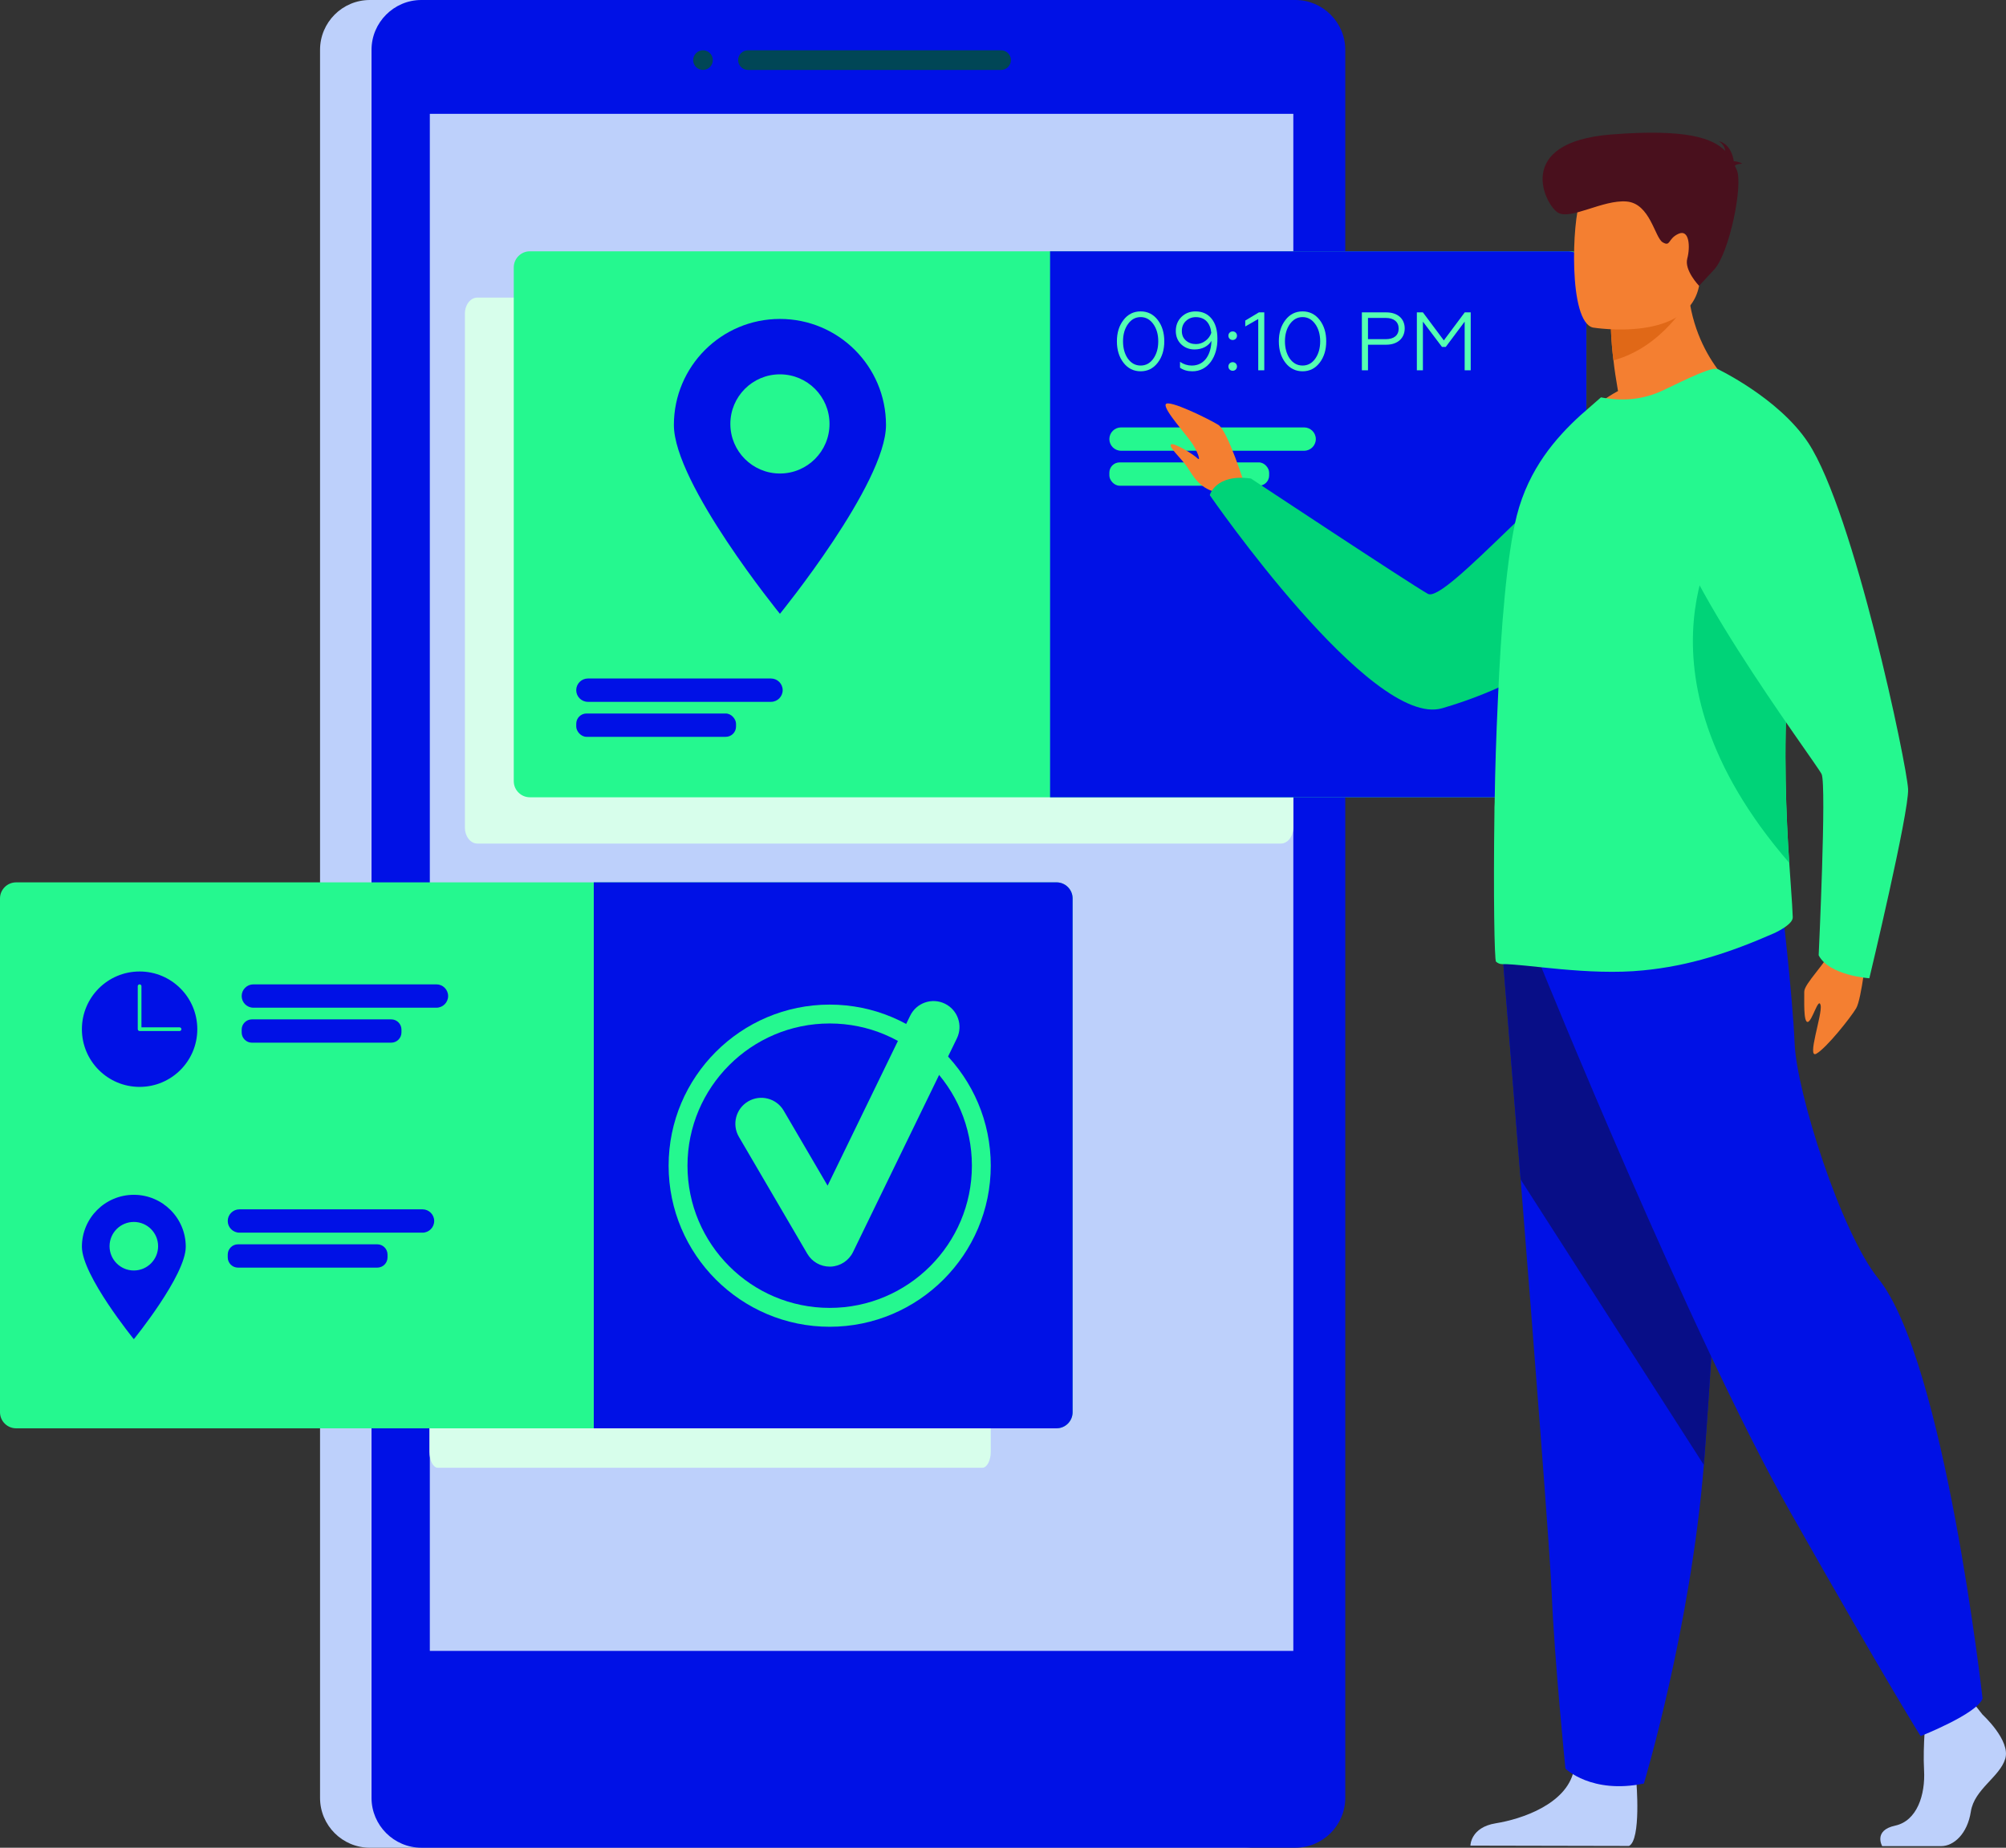 <?xml version="1.0" encoding="UTF-8"?>
<svg id="Layer_2" data-name="Layer 2" xmlns="http://www.w3.org/2000/svg" viewBox="0 0 1109.03 1021.49">
  <rect x="0" y="0" width="1109.03" height="1021.49" fill="#333333" stroke="none"/>
  <defs>
    <style>
      .cls-1 {
        fill: #25f88f;
      }

      .cls-1, .cls-2, .cls-3, .cls-4, .cls-5, .cls-6, .cls-7, .cls-8, .cls-9, .cls-10, .cls-11 {
        stroke-width: 0px;
      }

      .cls-2 {
        fill: #49101d;
      }

      .cls-3 {
        fill: #55ffb2;
      }

      .cls-4 {
        fill: #080e87;
      }

      .cls-5 {
        fill: #e06817;
      }

      .cls-6 {
        fill: #bdd0fb;
      }

      .cls-7 {
        fill: #d7feeb;
      }

      .cls-8 {
        fill: #f47f31;
      }

      .cls-9 {
        fill: #00d378;
      }

      .cls-10 {
        fill: #004656;
      }

      .cls-11 {
        fill: #0011e6;
      }
    </style>
  </defs>
  <g id="Illustration">
    <g>
      <g>
        <path class="cls-6" d="M204.49,0h483.25c15.2,0,27.55,12.34,27.55,27.55v966.39c0,15.2-12.34,27.55-27.55,27.55H204.49c-15.2,0-27.55-12.34-27.55-27.55V27.55C176.94,12.35,189.29,0,204.49,0Z"/>
        <path class="cls-11" d="M743.74,27.55v966.39c0,15.15-12.4,27.54-27.55,27.54H232.94c-15.16,0-27.54-12.4-27.54-27.54V27.55c0-15.16,12.39-27.55,27.54-27.55h483.25c15.15,0,27.55,12.4,27.55,27.55Z"/>
        <g>
          <path class="cls-10" d="M553.46,38.67h-139.94c-3,0-5.44-2.45-5.44-5.44h0c0-2.99,2.45-5.44,5.44-5.44h139.94c2.99,0,5.44,2.45,5.44,5.44h0c0,2.99-2.45,5.44-5.44,5.44Z"/>
          <path class="cls-10" d="M388.66,38.67h0c-2.99,0-5.44-2.45-5.44-5.44h0c0-2.99,2.45-5.44,5.44-5.44h0c2.99,0,5.44,2.45,5.44,5.44h0c0,2.99-2.45,5.44-5.44,5.44Z"/>
        </g>
        <rect class="cls-6" x="237.63" y="62.93" width="477.39" height="849.74"/>
      </g>
      <path class="cls-7" d="M708.15,164.52h-444.27c-3.77,0-6.86,4-6.86,8.89v284.05c0,4.89,3.09,8.89,6.86,8.89h444.27c3.78,0,6.87-4,6.87-8.89V173.42c0-4.89-3.09-8.89-6.87-8.89Z"/>
      <path class="cls-7" d="M543.1,509.6H242.07c-2.56,0-4.65,4-4.65,8.89v284.05c0,4.89,2.09,8.89,4.65,8.89h301.03c2.56,0,4.65-4,4.65-8.89v-284.05c0-4.9-2.09-8.89-4.65-8.89Z"/>
      <g>
        <path class="cls-1" d="M877.04,147.83v284.05c0,4.88-4,8.88-8.9,8.88H292.92c-4.88,0-8.88-4-8.88-8.88V147.83c0-4.9,4-8.9,8.88-8.9h575.23c4.9,0,8.9,4,8.9,8.9Z"/>
        <path class="cls-11" d="M877.04,147.83v284.04c0,4.89-4.65,8.89-10.34,8.89h-286.16V138.93h286.16c5.69,0,10.34,4,10.34,8.9Z"/>
        <g>
          <path class="cls-1" d="M721.01,249.19h-101.24c-3.55,0-6.45-2.9-6.45-6.45h0c0-3.55,2.9-6.45,6.45-6.45h101.24c3.55,0,6.45,2.9,6.45,6.45h0c0,3.55-2.9,6.45-6.45,6.45Z"/>
          <rect class="cls-1" x="613.32" y="255.63" width="88.34" height="12.89" rx="5.67" ry="5.67"/>
        </g>
        <g>
          <path class="cls-3" d="M621.1,176.95c2.42-3.2,5.62-4.8,9.51-4.8s7.04,1.6,9.46,4.75c2.42,3.15,3.61,7.09,3.61,11.8s-1.19,8.64-3.61,11.8c-2.42,3.16-5.58,4.76-9.46,4.76s-7.09-1.6-9.51-4.76c-2.42-3.15-3.61-7.09-3.61-11.8s1.19-8.6,3.61-11.75ZM637.61,179.14c-1.83-2.56-4.16-3.84-7-3.84s-5.17,1.28-7,3.84c-1.83,2.56-2.74,5.76-2.74,9.56s.91,7.04,2.7,9.6c1.83,2.51,4.16,3.79,7.04,3.79s5.21-1.28,7-3.79c1.83-2.56,2.74-5.76,2.74-9.6s-.91-7-2.74-9.56Z"/>
          <path class="cls-3" d="M669.8,176.13c2.15,2.61,3.25,6.31,3.25,11.02.18,9.97-5.21,18.2-13.9,18.11-2.61,0-4.89-.64-6.77-1.97v-3.25c2.01,1.37,4.16,2.06,6.49,2.06,7.59,0,10.75-6.9,10.88-13.67-1.69,2.88-5.03,4.76-9.37,4.76-2.88,0-5.35-.96-7.36-2.84-1.97-1.92-2.97-4.39-2.97-7.36,0-3.15,1.05-5.72,3.11-7.77,2.1-2.06,4.71-3.06,7.77-3.06,3.75,0,6.72,1.33,8.87,3.98ZM655.58,177.5c-1.46,1.42-2.19,3.25-2.19,5.49s.73,3.93,2.24,5.26c1.51,1.33,3.34,1.97,5.58,1.97,1.87,0,3.61-.59,5.21-1.78,1.6-1.19,2.65-2.65,3.25-4.43-.55-5.49-3.57-8.69-8.55-8.69-2.19,0-4.02.73-5.53,2.19Z"/>
          <path class="cls-3" d="M679.81,183.9c.91-.91,2.47-.91,3.38,0,.91.91.91,2.47,0,3.38-.91.91-2.47.91-3.38,0-.91-.91-.91-2.47,0-3.38ZM679.81,200.91c.91-.91,2.47-.91,3.38,0,.91.91.91,2.47,0,3.38-.91.91-2.47.91-3.38,0-.91-.91-.91-2.47,0-3.38Z"/>
          <path class="cls-3" d="M695.63,204.7v-28.35l-7.18,4.12v-3.25l7.54-4.53h2.97v32.01h-3.34Z"/>
          <path class="cls-3" d="M710.63,176.95c2.42-3.2,5.62-4.8,9.51-4.8s7.04,1.6,9.46,4.75c2.42,3.15,3.61,7.09,3.61,11.8s-1.19,8.64-3.61,11.8c-2.42,3.16-5.58,4.76-9.46,4.76s-7.09-1.6-9.51-4.76c-2.42-3.15-3.61-7.09-3.61-11.8s1.19-8.6,3.61-11.75ZM727.13,179.14c-1.83-2.56-4.16-3.84-7-3.84s-5.17,1.28-7,3.84c-1.83,2.56-2.74,5.76-2.74,9.56s.91,7.04,2.7,9.6c1.83,2.51,4.16,3.79,7.04,3.79s5.21-1.28,7-3.79c1.83-2.56,2.74-5.76,2.74-9.6s-.91-7-2.74-9.56Z"/>
          <path class="cls-3" d="M752.92,204.7v-32.01h13.44c6.4,0,10.24,3.57,10.24,8.87s-3.84,9.01-10.24,9.01h-10.06v14.13h-3.38ZM756.3,187.51h9.83c4.53,0,7.13-2.15,7.13-5.85s-2.61-5.9-7.13-5.9h-9.83v11.75Z"/>
          <path class="cls-3" d="M783.32,204.7v-32.01h3.34l11.57,15.5,11.57-15.5h3.29v32.01h-3.34v-26.89l-10.47,13.99h-2.06l-10.56-13.99v26.89h-3.34Z"/>
        </g>
        <path class="cls-11" d="M431.19,176.32c-32.38,0-58.63,26.25-58.63,58.64s58.63,104.38,58.63,104.38c0,0,58.64-71.99,58.64-104.38s-26.25-58.64-58.64-58.64ZM431.19,261.77c-15.14,0-27.41-12.27-27.41-27.41s12.27-27.41,27.41-27.41,27.41,12.27,27.41,27.41-12.27,27.41-27.41,27.41Z"/>
        <g>
          <path class="cls-11" d="M426.26,388h-101.24c-3.55,0-6.45-2.9-6.45-6.45h0c0-3.55,2.9-6.45,6.45-6.45h101.24c3.55,0,6.45,2.9,6.45,6.45h0c0,3.55-2.9,6.45-6.45,6.45Z"/>
          <rect class="cls-11" x="318.58" y="394.45" width="88.34" height="12.89" rx="5.67" ry="5.67"/>
        </g>
      </g>
      <g>
        <path class="cls-1" d="M593,496.68v284.05c0,4.89-4,8.89-8.89,8.89H8.9c-4.9,0-8.9-4-8.9-8.89v-284.05c0-4.88,4-8.88,8.9-8.88h575.22c4.89,0,8.89,4,8.89,8.88Z"/>
        <path class="cls-11" d="M593,496.68v284.04c0,4.9-4,8.9-8.89,8.9h-255.84v-301.83h255.84c4.89,0,8.89,4,8.89,8.89Z"/>
        <g>
          <path class="cls-1" d="M458.7,700.23c-5.08,0-9.8-2.69-12.38-7.1l-37.81-64.63c-4-6.84-1.7-15.63,5.14-19.63,6.84-4,15.63-1.7,19.63,5.14l24.26,41.46,45.67-93.97c3.46-7.13,12.05-10.1,19.18-6.63,7.13,3.47,10.1,12.05,6.63,19.18l-57.41,118.11c-2.31,4.76-7.06,7.86-12.35,8.07-.18,0-.37.01-.55.01Z"/>
          <path class="cls-1" d="M458.7,733.48c-49.1,0-89.05-39.95-89.05-89.05s39.95-89.05,89.05-89.05,89.05,39.95,89.05,89.05-39.95,89.05-89.05,89.05ZM458.7,565.81c-43.35,0-78.62,35.27-78.62,78.62s35.27,78.62,78.62,78.62,78.62-35.27,78.62-78.62-35.27-78.62-78.62-78.62Z"/>
        </g>
        <g>
          <g>
            <path class="cls-11" d="M77.18,537.07c-17.62,0-31.9,14.28-31.9,31.9s14.28,31.9,31.9,31.9,31.9-14.28,31.9-31.9-14.28-31.9-31.9-31.9ZM99.27,569.98h-22.09c-.56,0-1.02-.46-1.02-1.02v-23.75c0-.56.46-1.02,1.02-1.02s1.02.46,1.02,1.02v22.74h21.07c.56,0,1.02.46,1.02,1.02s-.46,1.02-1.02,1.02Z"/>
            <g>
              <path class="cls-11" d="M241.3,557.09h-101.24c-3.55,0-6.45-2.9-6.45-6.45h0c0-3.55,2.9-6.45,6.45-6.45h101.24c3.55,0,6.45,2.9,6.45,6.45h0c0,3.55-2.9,6.45-6.45,6.45Z"/>
              <path class="cls-11" d="M139.28,563.54h77c3.13,0,5.67,2.54,5.67,5.67v1.55c0,3.13-2.54,5.67-5.67,5.67h-77c-3.13,0-5.67-2.54-5.67-5.67v-1.55c0-3.13,2.54-5.67,5.67-5.67Z"/>
            </g>
          </g>
          <g>
            <path class="cls-11" d="M73.99,660.53c-15.86,0-28.71,12.85-28.71,28.71s28.71,51.11,28.71,51.11c0,0,28.71-35.25,28.71-51.11s-12.85-28.71-28.71-28.71ZM73.99,702.37c-7.41,0-13.42-6.01-13.42-13.42s6.01-13.42,13.42-13.42,13.42,6.01,13.42,13.42-6.01,13.42-13.42,13.42Z"/>
            <g>
              <path class="cls-11" d="M233.6,681.46h-101.24c-3.55,0-6.45-2.9-6.45-6.45h0c0-3.55,2.9-6.45,6.45-6.45h101.24c3.55,0,6.45,2.9,6.45,6.45h0c0,3.55-2.9,6.45-6.45,6.45Z"/>
              <path class="cls-11" d="M131.58,687.9h77c3.13,0,5.67,2.54,5.67,5.67v1.55c0,3.13-2.54,5.67-5.67,5.67h-77c-3.13,0-5.67-2.54-5.67-5.67v-1.55c0-3.13,2.54-5.67,5.67-5.67Z"/>
            </g>
          </g>
        </g>
      </g>
      <g>
        <path class="cls-8" d="M688.29,268.53s-9.43-30.43-14.79-33.7c-5.36-3.27-27.69-14.28-29.02-11.31-1.33,2.98,12.06,17.43,15.04,22.25,2.98,4.82,4.46,9.58,2.38,7.5-2.08-2.08-13.39-9.05-14.58-7.5-1.19,1.55,5.65,7.5,8.92,12.26,3.27,4.76,6.84,12.79,18.45,14.58,11.6,1.78,13.6-4.08,13.6-4.08Z"/>
        <path class="cls-8" d="M1032.11,524.74s-2.83,27.49-5.93,32.69c-3.1,5.2-16.31,21.81-21.94,25.07-5.63,3.26,3.44-21.89,2.29-26.79-1.15-4.89-4.63,8.93-7.11,9.26-2.48.33-1.84-12.12-1.93-16.65-.09-4.53,12.07-15.71,16.35-25.35,4.28-9.64,18.27,1.77,18.27,1.77Z"/>
        <path class="cls-9" d="M945.92,242.72s-22.86,112.18-148.63,148.83c-39.26,11.44-128.46-117.82-128.46-117.82,0,0,3.14-11.92,22.78-9.18,0,0,86.85,57.5,97.78,63.74,9.7,5.54,73.5-71.24,102.59-83.63,29.08-12.39,53.93-1.95,53.93-1.95Z"/>
        <g>
          <path class="cls-6" d="M1096.07,947.9s15.6,14.24,12.56,24.36c-3.04,10.12-17.13,16.86-19.03,29.23-1.9,12.37-9.51,19.11-16.36,19.11h-32.66s-5.04-8.7,7.14-11.32c12.18-2.62,16.77-17.15,16.01-30.64-.76-13.49,1.14-31.48,1.14-31.48l25.88-6,5.33,6.75Z"/>
          <path class="cls-6" d="M904.65,984.73s2.8,32.41-4.05,35.78l-87.67-.18s0-10.12,14.08-12.37c14.08-2.25,38.82-10.49,43-28.85,4.19-18.36,34.63,5.62,34.63,5.62Z"/>
          <path class="cls-11" d="M830.64,526.97s4.62,56.8,10.06,125.09c7.39,92.75,16.27,206.69,17.15,228.27,1.52,37.48,7.61,97.43,7.61,97.43,0,0,14.45,14.24,43.38,8.24,0,0,25.78-85.58,33.14-176.13.11-1.48.23-2.98.34-4.47,6.85-92.18,17.5-286.29,17.5-286.29l-129.19,7.87Z"/>
          <path class="cls-4" d="M830.64,526.97s4.62,56.8,10.06,125.09l101.29,157.81c.11-1.48.23-2.98.34-4.47,6.85-92.18,17.5-286.29,17.5-286.29l-129.19,7.87Z"/>
          <path class="cls-11" d="M851.75,533.72s83.34,205.72,138.14,302.4c54.8,96.68,71.93,123.66,71.93,123.66,0,0,31.4-12.37,34.25-20.8,0,0-20.96-186.64-57.65-232.14-20.74-25.71-45.1-102.86-46.24-129.84-1.14-26.98-7.42-80.38-7.42-80.38l-133.01,37.1Z"/>
        </g>
        <path class="cls-8" d="M961.41,216.68s-56.39,27.21-88.9,17.11c0,0,8-10.09,22.01-17.61-1.12-6.53-2-12.19-2.5-16.99-1.38-11.08-1.38-17.36-1.38-17.36l21.76-17.11,20.63-16.38c-1.62,46.05,28.38,68.33,28.38,68.33Z"/>
        <path class="cls-1" d="M991.12,507.15c.12,3.45-7.25,7.39-10.51,8.86-24.12,10.59-46.63,17.98-72.14,20.44-30.13,3.08-65.77-3.7-78.02-3.45-1.25,0-2.37-.49-3.37-1.36-.87-.62-1.5-36.93-.87-82.61,0-1.84,0-3.69.13-5.53v-.62c.25-17.85.87-36.57,1.75-55.28,1.75-41.12,5.01-80.76,10.51-102.68,6.62-25.86,21.63-42.97,35.26-55.41l11.25-9.84c11.25,2.21,23.13,1.6,35.01-4.19,13-6.27,27.01-13.05,29.26-11.33,17,12.43,28.51,40.38,34.64,76.09.03.18.06.35.09.53,3.44,20.42,5.16,43.26,5.03,67.18,0,8.87-.25,17.98-.75,26.96-2.51,40.72-.83,76.96.81,102.08.32,4.96.65,9.49.94,13.53.5,7.14.88,12.68,1,16.62Z"/>
        <path class="cls-9" d="M989.19,477c-93.47-107.92-35.49-186.36-35.49-186.36l30.39-9.86c3.44,20.42,5.16,43.26,5.03,67.18,0,8.87-.25,17.98-.75,26.96-2.51,40.72-.83,76.96.81,102.08Z"/>
        <path class="cls-5" d="M933.4,165.96s-14.25,25.98-41.39,33.24c-1.38-11.08-1.38-17.36-1.38-17.36l21.76-17.11,21.01,1.23Z"/>
        <path class="cls-8" d="M880.72,181.09s53.79,8.8,58.84-24.27c5.05-33.07,15.39-54.21-18.74-61.22-34.13-7.02-42.75,4.61-47.16,15.25-4.41,10.63-6.81,67.11,7.06,70.25Z"/>
        <path class="cls-2" d="M959.11,91.63c.49-.56,1.61-1.01,4.12-1.15,0,0-2-1.25-4.68-1.32-.52-3.49-2.38-9.66-8.38-11.15,0,0,3.22,1.72,3.64,5.42-6.95-7.14-21.84-12.33-63.06-9.08-54.33,4.29-36.43,39.08-29.39,43.22,7.03,4.15,24.74-7.22,37.85-6.18,13.11,1.04,15.6,19.98,20.04,22.58,4.45,2.6,2.7-2,8.71-4.72,6.02-2.72,6.59,7.25,4.85,13.73-1.74,6.48,6.53,15.03,6.53,15.03l8.35-9c8.35-9,16.22-47.1,12.43-55.22-.34-.72-.67-1.44-1.01-2.17Z"/>
        <path class="cls-1" d="M949.34,203.89s34.04,16.12,50.36,40.9c25.31,38.43,54.66,178.51,55.2,191.48.54,12.97-21.42,104.55-21.42,104.55,0,0-22.27-1.47-28.02-12.71,0,0,4.45-94.09,1.63-100.14-2.82-6.05-92.85-126.21-82.72-151.86,10.12-25.64,24.97-72.22,24.97-72.22Z"/>
      </g>
    </g>
  </g>
</svg>